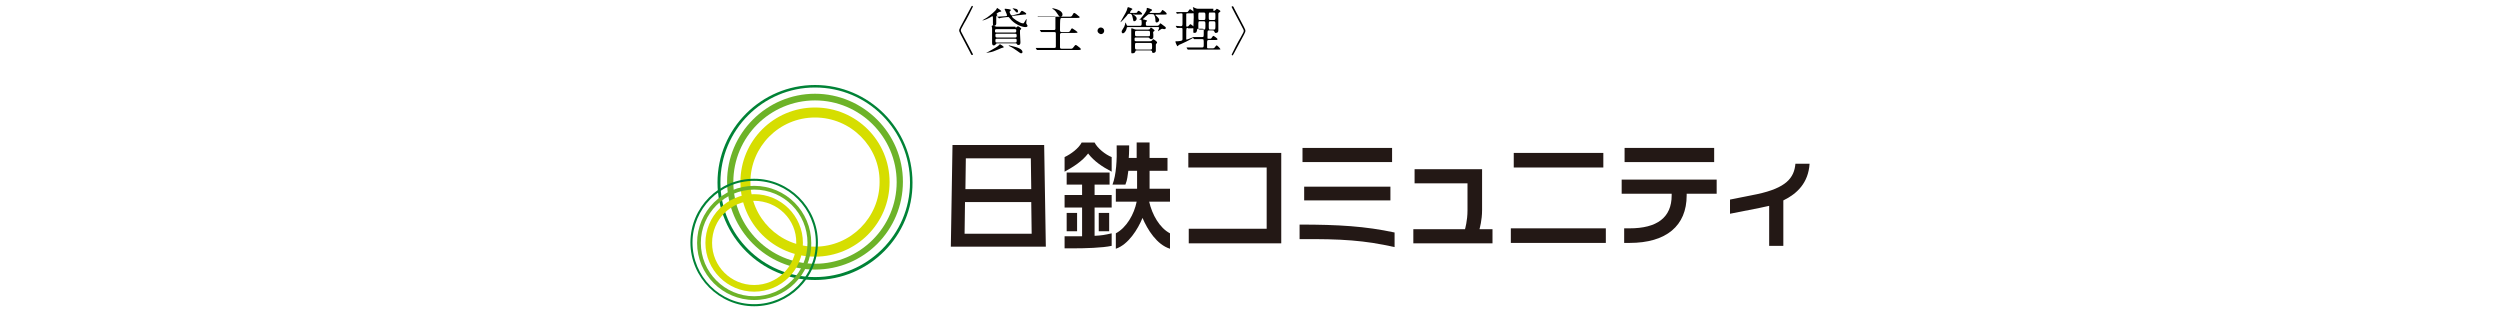 <?xml version="1.0" encoding="UTF-8"?> <svg xmlns="http://www.w3.org/2000/svg" xmlns:xlink="http://www.w3.org/1999/xlink" version="1.1" id="レイヤー_1" x="0px" y="0px" viewBox="0 0 600 75" style="enable-background:new 0 0 600 75;" xml:space="preserve"> <style type="text/css"> .st0{fill:#6DB328;} .st1{fill:#008236;} .st2{fill:#D6DE00;} .st3{fill:#231815;} </style> <g> <path d="M232.9,2c0.3-0.5,0.3-0.6,0.4-0.6c0.1,0,0.2,0.1,0.2,0.2c0,0.1-1.8,3.6-2.1,4c-0.8,1.4-0.8,1.5-0.8,1.7s0,0.2,0.8,1.7 c0.2,0.4,2.1,3.9,2.1,4c0,0.2-0.1,0.2-0.2,0.2c-0.1,0-0.2,0-0.4-0.5c-2.7-5.1-2.7-5.1-2.7-5.4S230.2,7,232.9,2z"></path> <path d="M239.2,3.4c0,0,0.2,0.2,0.2,0.2s-0.1,0.1-0.2,0.2c-0.1,0.1-0.1,0.2-0.1,0.4c0,0.2,0,1.3,0,1.5c0,0.3-0.3,0.5-0.5,0.5 c-0.3,0-0.3-0.3-0.3-0.6V4.3c0-0.3,0-0.4-0.2-0.4c0,0-0.3,0.2-0.5,0.3c-1.1,0.6-1.7,0.7-1.8,0.7c0,0,0,0,0,0c0,0,0-0.1,0.1-0.1 c0.3-0.2,0.7-0.4,1-0.6c0.7-0.5,2.1-1.6,2.3-2.1c0-0.1,0.1-0.2,0.1-0.2s1,0.6,1,0.8c0,0.1-0.1,0.1-0.2,0.1c-0.3,0-0.9,0.4-0.9,0.5 C239.1,3.3,239.1,3.4,239.2,3.4z M240.9,11.3c0,0.1-0.1,0.1-0.4,0.2c-0.2,0-0.9,0.4-1,0.4c-0.7,0.3-1.4,0.6-2.2,0.7 c0,0-0.5,0.1-0.5,0.1c0,0-0.1,0-0.1,0c0,0,1.3-0.7,1.6-0.9c0.2-0.1,1.1-0.6,1.5-1c0.1-0.2,0.2-0.2,0.2-0.2c0,0,0.4,0.3,0.5,0.3 C240.8,11.2,240.9,11.2,240.9,11.3z M243.7,6.6c0.2,0,0.3,0,0.3-0.1c0,0,0.2-0.2,0.3-0.2s0.8,0.4,0.8,0.6c0,0.1-0.3,0.3-0.3,0.4V8 c0,0.3,0.1,1.8,0.1,2.1c0,0.3,0,0.7-0.5,0.7c-0.2,0-0.3-0.1-0.4-0.3c-0.1-0.1-0.2-0.1-0.2-0.1h-4.4c-0.1,0-0.3,0-0.4,0.2 c-0.1,0.1-0.2,0.3-0.5,0.3c-0.4,0-0.4-0.4-0.4-0.8c0-0.4,0-2.5,0-3c0-0.1,0-0.2,0-0.4c0,0-0.1-0.3-0.1-0.4c0-0.1,0.1-0.2,0.2-0.2 c0.1,0,0.2,0,0.6,0.2c0.2,0.1,0.4,0.1,0.4,0.1H243.7z M243.6,7.8c0.3,0,0.3-0.2,0.3-0.4c0-0.3,0-0.4-0.3-0.4h-4.5 c-0.3,0-0.3,0.2-0.3,0.4c0,0.3,0,0.4,0.3,0.4H243.6z M239.2,8.1c-0.3,0-0.3,0.1-0.3,0.5c0,0.1,0,0.4,0.3,0.4h4.5 c0.3,0,0.3-0.2,0.3-0.5c0-0.1,0-0.4-0.3-0.4H239.2z M243.7,10.2c0.3,0,0.3-0.2,0.3-0.5c0-0.2,0-0.4-0.3-0.4h-4.5 c-0.3,0-0.3,0.2-0.3,0.4c0,0.4,0,0.5,0.3,0.5H243.7z M244.1,3.4c0.5-0.1,0.6-0.1,0.7-0.3c0.3-0.4,0.3-0.5,0.5-0.5 c0.1,0,1,0.5,1,0.7c0,0.2-0.2,0.2-0.6,0.2l-2.5,0.3c-0.2,0-0.3,0-0.3,0.2c0,0.3,1.9,1.6,2.6,1.6c0.2,0,0.2,0,0.5-0.5 c0.1-0.2,0.3-0.5,0.3-0.5c0,0,0.1,0,0.1,0.1c0,0-0.1,0.6-0.1,0.8c0,0.1,0,0.2,0.1,0.3c0.2,0.3,0.2,0.3,0.2,0.4 c0,0.3-0.4,0.3-0.5,0.3c-0.7,0-2.2-0.5-3.3-1.6c-0.1-0.1-0.6-0.7-0.7-0.8c-0.1,0-0.2,0-0.3,0l-0.2,0c-0.7,0.1-1.1,0.1-1.5,0.2 c0,0-0.2,0.1-0.3,0.1s-0.1,0-0.1-0.1l-0.3-0.2C239.3,4,239.3,4,239.3,4c0,0,0,0,0.3,0c0.2,0,1.3-0.1,1.6-0.1c0.3,0,0.5-0.1,0.5-0.2 c0-0.2-0.6-1.5-0.6-1.5c0-0.1,0.1-0.1,0.2-0.1c0.1,0,1.3,0.1,1.3,0.3c0,0.1,0,0.1-0.3,0.4c0,0,0,0.1,0,0.1c0,0.1,0.1,0.3,0.2,0.5 c0.1,0.2,0.2,0.3,0.3,0.3c0.1,0,0.1,0,0.2,0L244.1,3.4z M245.1,12.8c-0.2,0-0.3-0.1-1-0.6c-0.4-0.3-1.3-0.9-1.8-1.1 c-0.2-0.1-0.2-0.1-0.2-0.2c0,0,0.1,0,0.1,0c0,0,1,0.2,1.6,0.4c0.4,0.1,1.6,0.5,1.6,1.2C245.4,12.7,245.2,12.8,245.1,12.8z M244.1,3 c-0.1,0-0.2,0-0.5-0.4c-0.1-0.1-0.3-0.3-0.5-0.5c0,0-0.1-0.1-0.1-0.1c0,0,0,0,0,0c0.1,0,0.4,0,0.7,0.1c0.2,0,0.7,0.2,0.6,0.6 C244.4,2.9,244.2,3,244.1,3z"></path> <path d="M249.1,4.1C249.1,4.1,249.1,4.1,249.1,4.1c-0.1-0.1,0-0.1,0-0.1c0.1,0,0.5,0,0.5,0c0.6,0,1.1,0,1.6,0h5.5 c0.3,0,0.5,0,0.7-0.4c0.1-0.1,0.2-0.5,0.4-0.5c0.2,0,0.8,0.5,1,0.7c0.3,0.2,0.3,0.2,0.3,0.3c0,0.2-0.1,0.2-0.6,0.2h-3.6 c-0.3,0-0.3,0.1-0.4,0.2c-0.1,0.2-0.1,2.2-0.1,2.6c0,0.4,0,0.6,0.4,0.6h1.4c0.3,0,0.5,0,0.7-0.4c0.1-0.1,0.2-0.5,0.4-0.5 c0.1,0,0.6,0.4,0.8,0.5c0.4,0.3,0.5,0.4,0.5,0.4c0,0.2-0.1,0.2-0.6,0.2h-3.2c-0.3,0-0.4,0.2-0.4,0.4c0,0.1,0,3,0,3 c0,0.3,0.1,0.4,0.4,0.4h2.2c0.2,0,0.3,0,0.5-0.2c0.5-0.6,0.5-0.7,0.7-0.7c0.2,0,0.7,0.5,1,0.7c0.1,0.1,0.2,0.2,0.2,0.3 c0,0.2-0.3,0.2-0.6,0.2h-8.1c-1.1,0-1.4,0-1.5,0c0,0-0.2,0-0.3,0c0,0-0.1,0-0.1-0.1l-0.2-0.3c0-0.1,0-0.1,0-0.1c0,0,0,0,0,0 c0.1,0,0.5,0,0.5,0c0.6,0,1.1,0,1.6,0h2.4c0.3,0,0.3-0.2,0.3-0.4c0-0.7,0-2.8,0-2.9c0-0.3,0-0.5-0.3-0.5h-1.4c-1.1,0-1.4,0-1.5,0 c0,0-0.2,0-0.3,0c0,0-0.1,0-0.1-0.1l-0.2-0.3c0-0.1-0.1-0.1-0.1-0.1c0,0,0,0,0,0c0.1,0,0.5,0,0.5,0c0.6,0,1.1,0,1.6,0h1.4 c0.3,0,0.3-0.2,0.3-0.4c0-0.3,0-2.5,0-2.7c0-0.2-0.2-0.2-0.4-0.2h-1.9c-1,0-1.4,0-1.5,0c0,0-0.2,0-0.3,0c0,0-0.1,0-0.1-0.1 L249.1,4.1z M255,3.5c0,0.3-0.2,0.5-0.5,0.5c-0.3,0-0.4-0.2-0.8-0.8c-0.3-0.5-0.7-0.9-1-1c0,0-0.2-0.2-0.2-0.2c0,0,0.1,0,0.1,0 c0.1,0,0.1,0,0.2,0C254.7,2.4,255,3.1,255,3.5z"></path> <path d="M263.4,7.4c0-0.4,0.3-0.8,0.8-0.8c0.4,0,0.8,0.3,0.8,0.8c0,0.5-0.4,0.8-0.8,0.8C263.8,8.1,263.4,7.8,263.4,7.4z"></path> <path d="M272.2,3.3c-0.1,0-0.2,0-0.2,0.1c0,0,0.2,0.3,0.3,0.3c0.5,0.4,0.5,0.6,0.5,0.8c0,0.3-0.3,0.6-0.6,0.6 c-0.2,0-0.2-0.1-0.3-0.6c-0.2-1.2-0.5-1.2-0.8-1.2c-0.3,0-0.4,0-0.7,0.5c-1.2,1.4-1.5,1.6-1.5,1.5c0.1-0.2,0.4-0.7,0.5-0.9 c0.6-1.1,1-1.6,1.2-2.5c0.1-0.2,0.1-0.2,0.1-0.2c0,0,1.1,0.3,1.1,0.5c0,0-0.3,0.2-0.3,0.3c-0.1,0-0.3,0.4-0.3,0.5 c0,0.1,0.1,0.1,0.2,0.1h0.9c0.5,0,0.6,0,0.7-0.3c0.1-0.2,0.2-0.2,0.3-0.2c0.1,0,0.8,0.5,0.8,0.7c0,0.2-0.1,0.2-0.6,0.2H272.2z M277.9,6.1c0.2,0,0.3,0,0.3-0.1c0-0.1,0.2-0.4,0.3-0.4c0,0,0.5,0.3,0.7,0.5c0.4,0.3,0.6,0.4,0.6,0.6c0,0.3-0.4,0.3-0.4,0.3 c-0.1,0-0.5-0.1-0.5-0.1c-0.2,0-0.9,0.6-1,0.6c0,0,0,0,0,0c0-0.1,0.3-0.7,0.3-0.8c0-0.2-0.2-0.2-0.3-0.2h-7.2 c-0.2,0-0.3,0.1-0.3,0.3c-0.2,0.9-0.7,1.2-0.9,1.2s-0.3-0.2-0.3-0.4c0-0.1,0-0.2,0.2-0.5c0.4-0.6,0.5-0.8,0.6-1.2 c0-0.1,0.1-0.5,0.1-0.5c0.1,0,0.2,0.4,0.3,0.6c0.1,0.2,0.2,0.2,0.3,0.2h2.9c0.4,0,0.4-0.2,0.4-0.8c0-0.1,0-0.7-0.2-0.7 c-0.1,0-0.3,0.1-0.4,0.1c0,0,0,0,0,0c0,0,0.3-0.3,0.4-0.4c0.7-0.8,1.4-1.8,1.4-2.1c0-0.4,0-0.4,0.2-0.4c0,0,1.1,0.3,1.1,0.5 c0,0.1,0,0.1-0.3,0.3c-0.1,0.1-0.3,0.2-0.3,0.3c0,0.1,0.1,0.1,0.3,0.1h1.7c0.5,0,0.6,0,0.8-0.3c0.2-0.3,0.2-0.4,0.3-0.4 c0.1,0,1,0.6,1,0.9c0,0.2-0.1,0.2-0.6,0.2h-1.8c-0.1,0-0.3,0-0.3,0.1c0,0.1,0.1,0.1,0.3,0.3c0.6,0.6,0.6,0.7,0.6,0.9 c0,0.3-0.3,0.6-0.6,0.6c-0.3,0-0.3-0.3-0.3-0.6c0-0.4-0.1-0.9-0.3-1.2c-0.1-0.2-0.3-0.2-0.5-0.2h-0.6c-0.2,0-0.3,0-0.5,0.2 c-0.5,0.4-0.7,0.6-0.9,0.8c-0.1,0.1-0.2,0.1-0.2,0.2c0,0,0,0.1,0.3,0.1c0.6,0.2,0.7,0.2,0.7,0.3c0,0.1,0,0.1-0.2,0.2 c-0.1,0.1-0.1,0.1-0.1,0.6c0,0.2,0,0.4,0.4,0.4H277.9z M275.9,9.9c0.2,0,0.4,0,0.6-0.2c0,0,0.2-0.3,0.3-0.3c0,0,0.9,0.5,0.9,0.8 c0,0.1,0,0.1-0.2,0.3c-0.1,0.1-0.1,0.2-0.1,0.3c0,0.2,0,1.2,0,1.4c0,0.3-0.3,0.5-0.6,0.5c-0.3,0-0.3-0.2-0.3-0.3 c0-0.2-0.2-0.3-0.4-0.3h-3.3c-0.1,0-0.3,0-0.3,0.2c-0.1,0.3-0.2,0.5-0.8,0.5c-0.1,0-0.2,0-0.2-0.4c0-0.2,0-1,0-1.2 c0-0.4,0-1.2,0-2.3c0-0.9,0-1.2,0-1.5c0-0.1,0-0.4,0-0.5c0,0,0-0.1,0.1-0.1c0.2,0,0.4,0.1,0.6,0.2c0.2,0.1,0.5,0.1,0.6,0.1h2.7 c0.2,0,0.4,0,0.5-0.2c0.1-0.2,0.2-0.3,0.2-0.3c0.1,0,0.9,0.6,0.9,0.7c0,0.1-0.2,0.3-0.3,0.3s0,0.5,0,0.7c0,0.1,0,0.5,0,0.6 c0,0.4-0.4,0.5-0.5,0.5c-0.3,0-0.3-0.1-0.4-0.2c-0.1-0.1-0.2-0.2-0.3-0.2h-2.9c-0.4,0-0.4,0.1-0.4,0.4c0,0.4,0,0.5,0.4,0.5H275.9z M272.8,7.4c-0.4,0-0.4,0.1-0.4,0.6c0,0.6,0,0.7,0.4,0.7h2.8c0.4,0,0.4-0.1,0.4-0.6c0-0.6,0-0.7-0.4-0.7H272.8z M272.8,10.3 c-0.4,0-0.4,0.1-0.4,0.8c0,0.6,0,0.8,0.4,0.8h3.3c0.4,0,0.4-0.1,0.4-0.8c0-0.6,0-0.8-0.4-0.8H272.8z"></path> <path d="M285.1,6.7c-0.4,0-0.4,0-0.4,1.3c0,0.1,0,1.2,0,1.4c0,0.1,0,0.1,0.1,0.1c0.2,0,1.5-0.6,1.7-0.6c0,0,0,0,0,0 c0,0.3-3.3,1.8-3.6,1.9c0,0-0.2,0.3-0.3,0.3c-0.1,0-0.5-0.9-0.5-1.1c0-0.1,0-0.1,0.6-0.1c1.1-0.1,1.1-0.2,1.1-0.6V7.1 c0-0.3,0-0.4-0.4-0.4c-0.3,0-0.5,0-0.6,0c0,0-0.3,0-0.3,0c0,0-0.1,0-0.1-0.1l-0.2-0.3c0,0,0-0.1,0-0.1c0,0,0,0,0,0 c0.1,0,1,0.1,1.2,0.1c0.4,0,0.4-0.2,0.4-0.8c0-0.3,0-1.9,0-2.1c0-0.2-0.2-0.2-0.4-0.2c-0.1,0-0.9,0.1-0.9,0.1c0,0-0.1,0-0.1-0.1 L282.3,3c0,0,0-0.1,0-0.1s0,0,0,0c0.1,0,0.4,0,0.5,0c0.5,0,1,0,1.5,0h0.2c0.5,0,0.5,0,0.6-0.1c0.1-0.1,0.4-0.6,0.5-0.6 c0.1,0,1,0.6,1,0.8c0,0.2-0.2,0.2-0.6,0.2h-1c-0.1,0-0.3,0-0.3,0.2c0,0.1,0,1.2,0,1.5v1.3c0,0.1,0,0.2,0.2,0.2 c0.1,0,0.2-0.1,0.3-0.1c0.1-0.1,0.4-0.5,0.5-0.5c0.1,0,0.9,0.6,0.9,0.8c0,0.2-0.2,0.2-0.5,0.2H285.1z M291.2,2.6 c0.2,0,0.4,0,0.5-0.2c0.2-0.1,0.3-0.3,0.3-0.3c0.1,0,0.9,0.4,0.9,0.6c0,0.1-0.1,0.1-0.3,0.3c-0.2,0.1-0.2,0.2-0.2,0.4 c0,0.1,0,1.2,0,1.8c0,0.3,0,1.8,0,2.1c0,0.4-0.2,0.6-0.6,0.6c-0.2,0-0.2,0-0.4-0.4c-0.1-0.2-0.2-0.2-0.4-0.2h-0.8 c-0.4,0-0.4,0.1-0.4,0.9c0,0.2,0,0.9,0,1c0,0.1,0.1,0.1,0.4,0.1c0.3,0,0.4,0,0.5-0.1c0.1-0.1,0.4-0.6,0.5-0.6c0.1,0,1,0.6,1,0.8 c0,0.2-0.2,0.2-0.6,0.2h-1.5c-0.4,0-0.4,0.2-0.4,0.8c0,0.8,0,0.9,0,1c0,0.2,0.2,0.2,0.3,0.2h0.8c0.5,0,0.6,0,0.8-0.3 c0.3-0.4,0.3-0.4,0.4-0.4c0.2,0,0.9,0.8,0.9,0.9c0,0.1-0.1,0.1-0.6,0.1h-5.6c-0.3,0-0.9,0-1.3,0c0,0-0.3,0-0.3,0c0,0-0.1,0-0.1-0.1 l-0.2-0.3c0,0,0-0.1,0-0.1c0,0,0,0,0,0c0.1,0,0.4,0,0.5,0c0.8,0,1.2,0,1.5,0h1.7c0.4,0,0.4-0.2,0.4-0.9c0-1.1,0-1.1-0.4-1.1h-0.3 c-0.5,0-1.1,0-1.4,0c0,0-0.2,0-0.2,0s-0.1,0-0.1-0.1l-0.2-0.3c0-0.1,0-0.1,0-0.1c0,0,0,0,0,0c0.1,0,0.4,0,0.5,0c0.7,0,1.1,0,1.5,0 h0.2c0.4,0,0.4-0.1,0.4-1c0-0.8,0-0.9,0-0.9c-0.1-0.1-0.3-0.1-0.4-0.1h-0.8c-0.3,0-0.4,0-0.4,0.3c-0.1,0.4-0.1,0.7-0.7,0.7 c-0.2,0-0.2-0.1-0.2-0.3c0-0.1,0-0.6,0-0.8c0-0.3,0.1-2.5,0.1-2.7c0-1-0.1-1.6-0.1-1.9c0-0.1-0.1-0.4-0.1-0.4c0,0,0-0.1,0-0.1 c0.1,0,0.6,0.3,0.7,0.3c0.2,0.1,0.4,0.1,0.7,0.1H291.2z M288.9,7.1c0.4,0,0.4-0.1,0.4-1.2c0-0.6,0-0.8-0.4-0.8h-0.9 c-0.4,0-0.4,0-0.4,1.2c0,0.7,0,0.8,0.4,0.8H288.9z M288.9,4.8c0.4,0,0.4-0.1,0.4-1c0-0.6,0-0.8-0.4-0.8h-0.9 c-0.4,0-0.4,0.1-0.4,0.8c0,1,0,1,0.4,1H288.9z M290.5,3c-0.4,0-0.4,0-0.4,1c0,0.7,0,0.8,0.4,0.8h0.8c0.4,0,0.4-0.1,0.4-0.9 s0-0.9-0.4-0.9H290.5z M290.5,5.1c-0.4,0-0.4,0.1-0.4,0.9c0,1.1,0,1.1,0.4,1.1h0.8c0.4,0,0.4-0.1,0.4-1.2c0-0.6,0-0.8-0.4-0.8 H290.5z"></path> <path d="M296.2,12.7c-0.3,0.5-0.3,0.6-0.4,0.6c-0.1,0-0.2-0.1-0.2-0.2c0-0.1,1.8-3.6,2.1-4c0.8-1.4,0.8-1.5,0.8-1.7s0-0.2-0.8-1.7 c-0.2-0.4-2.1-3.9-2.1-4c0-0.2,0.1-0.2,0.2-0.2c0.1,0,0.2,0,0.4,0.5c2.7,5.1,2.7,5.1,2.7,5.4S298.9,7.7,296.2,12.7z"></path> </g> <g> <g> <path class="st0" d="M195.6,64.7c-11.6,0-21.1-9.5-21.1-21.1c0-11.6,9.5-21.1,21.1-21.1c11.6,0,21.1,9.5,21.1,21.1 C216.7,55.3,207.3,64.7,195.6,64.7L195.6,64.7z M195.6,24.1c-10.8,0-19.6,8.8-19.6,19.6c0,10.8,8.8,19.6,19.6,19.6 c10.8,0,19.6-8.8,19.6-19.6C215.2,32.9,206.4,24.1,195.6,24.1L195.6,24.1z"></path> <path class="st1" d="M195.6,67.2c-12.9,0-23.4-10.5-23.4-23.4c0-12.9,10.5-23.4,23.4-23.4s23.4,10.5,23.4,23.4 C219.1,56.6,208.6,67.2,195.6,67.2L195.6,67.2z M195.6,21c-12.5,0-22.7,10.2-22.7,22.8c0,12.5,10.2,22.7,22.7,22.7 c12.5,0,22.8-10.2,22.8-22.7C218.4,31.2,208.2,21,195.6,21L195.6,21z"></path> <path class="st2" d="M195.6,61.6c-9.9,0-17.9-8-17.9-17.9c0-9.9,8-17.9,17.9-17.9c9.9,0,17.9,8,17.9,17.9 C213.5,53.6,205.5,61.6,195.6,61.6L195.6,61.6z M195.6,28.2c-8.6,0-15.5,7-15.5,15.5c0,8.6,7,15.5,15.5,15.5 c8.6,0,15.5-7,15.5-15.5C211.2,35.2,204.2,28.2,195.6,28.2L195.6,28.2z"></path> </g> <g> <path class="st0" d="M181,72c-7.6,0-13.7-6.2-13.7-13.7c0-7.6,6.2-13.7,13.7-13.7c7.6,0,13.7,6.2,13.7,13.7 C194.8,65.9,188.6,72,181,72L181,72z M181,45.5c-7,0-12.8,5.7-12.8,12.8c0,7,5.7,12.8,12.8,12.8c7,0,12.8-5.7,12.8-12.8 C193.8,51.2,188.1,45.5,181,45.5L181,45.5z"></path> <path class="st1" d="M181,73.5c-8.4,0-15.3-6.9-15.3-15.3c0-8.4,6.8-15.3,15.3-15.3c8.4,0,15.3,6.9,15.3,15.3 C196.3,66.7,189.4,73.5,181,73.5L181,73.5z M181,43.4c-8.2,0-14.8,6.7-14.8,14.8c0,8.2,6.6,14.8,14.8,14.8 c8.2,0,14.8-6.7,14.8-14.8C195.8,50.1,189.2,43.4,181,43.4L181,43.4z"></path> <path class="st2" d="M181,70c-6.4,0-11.7-5.2-11.7-11.7c0-6.4,5.2-11.7,11.7-11.7c6.4,0,11.7,5.2,11.7,11.7 C192.7,64.8,187.5,70,181,70L181,70z M181,48.2c-5.6,0-10.1,4.5-10.1,10.1c0,5.6,4.5,10.1,10.1,10.1c5.6,0,10.1-4.5,10.1-10.1 C191.2,52.7,186.6,48.2,181,48.2L181,48.2z"></path> </g> </g> <g> <path class="st3" d="M307.5,58.3V36.7h-22.3v3.5H304v14.7h-18.7v3.5H307.5z"></path> <path class="st3" d="M334.1,38.9v-3.4h-21.5v3.4H334.1z M333.7,48.1v-3.3H313v3.3H333.7z M334.7,59.3v-3.5 c-7-1.5-13.4-1.9-22.8-1.9v3.5C322.1,57.3,327.5,57.7,334.7,59.3L334.7,59.3z"></path> <path class="st3" d="M384.8,40.2v-3.5h-21.5v3.5H384.8z M385.4,58.3v-3.5h-22.8v3.5H385.4z"></path> <rect x="389.9" y="35.5" class="st3" width="21.5" height="3.4"></rect> <g> <path class="st3" d="M256,41.4v2.9h3.7v2.5h-4.2v3h4.2v6.9l-4.2,0v2.9h2.3c2.4,0,6.8-0.1,9-0.6V56c-1.7,0.4-2.4,0.5-4.1,0.6v-6.8 h4.1v-3h-4.1v-2.5h3.6v-2.9H256z M262.5,34.2h-2.9c-0.7,1.4-2.6,2.8-4.1,3.5v3.5c2.2-1.2,4.2-2.5,5.6-4.3 M261.2,36.9 c1.4,1.8,3.3,3.1,5.6,4.3v-3.5c-1.5-0.6-3.4-2.1-4.1-3.5h-2.9"></path> <path class="st3" d="M274.2,52.3c1.2,2.8,3.4,6.4,6.6,7.4V56c-2.5-1.3-4.3-4.5-5-7.6h5h0v-3.1h-4.9V41h4.3v-3.1h-4.3v-3.7h-3.1 v3.7h-1.9c0.1-1,0.1-3,0.1-3h-3c0.1,3.4-0.1,7.1-1,9.4h3.1c0.5-1.2,0.5-2.1,0.7-3.3h2.1v4.3h-5.1v3.1h0h5c-0.6,3-2.4,6.2-5,7.6 v3.7C270.8,58.7,273.1,55,274.2,52.3L274.2,52.3z"></path> <rect x="256" y="51.1" class="st3" width="2.5" height="4.4"></rect> <rect x="263.7" y="51.1" class="st3" width="2.5" height="4.4"></rect> </g> <path class="st3" d="M250.6,34.8h-22l-0.4,24.4H251L250.6,34.8z M247.4,38l0.1,7.4h-15.8l0.1-7.4H247.4z M231.5,56.1l0.1-7.6h15.9 l0.1,7.6H231.5z"></path> <path class="st3" d="M434.3,39.3h-3.4c-0.3,3.4-2.2,5.8-9.2,7.3l-6.5,1.3v3.4l7.1-1.4c0.8-0.2,1.5-0.3,2.3-0.5v9.6h3.4V48.1 C431.3,46.5,434,43.9,434.3,39.3z"></path> <path class="st3" d="M404.8,46.9c0,7.3-4.9,11.4-13.7,11.4c0,0-1,0-1.3,0c0-0.3,0-3.2,0-3.5c0.3,0,1.3,0,1.3,0 c6.6,0,10.1-2.6,10.1-7.9l0-0.4h-12v-3.4H412v3.4h-7.2V46.9z"></path> <path class="st3" d="M355.1,54.9c0,0,0.6-2,0.6-4.5c0-1.3,0-9.8,0-9.8h-16.2v3.4h12.7c0,0,0,5.2,0,6.5c0,2.5-0.6,4.5-0.6,4.5h-12.4 v3.4h19v-3.4H355.1z"></path> </g> </svg> 